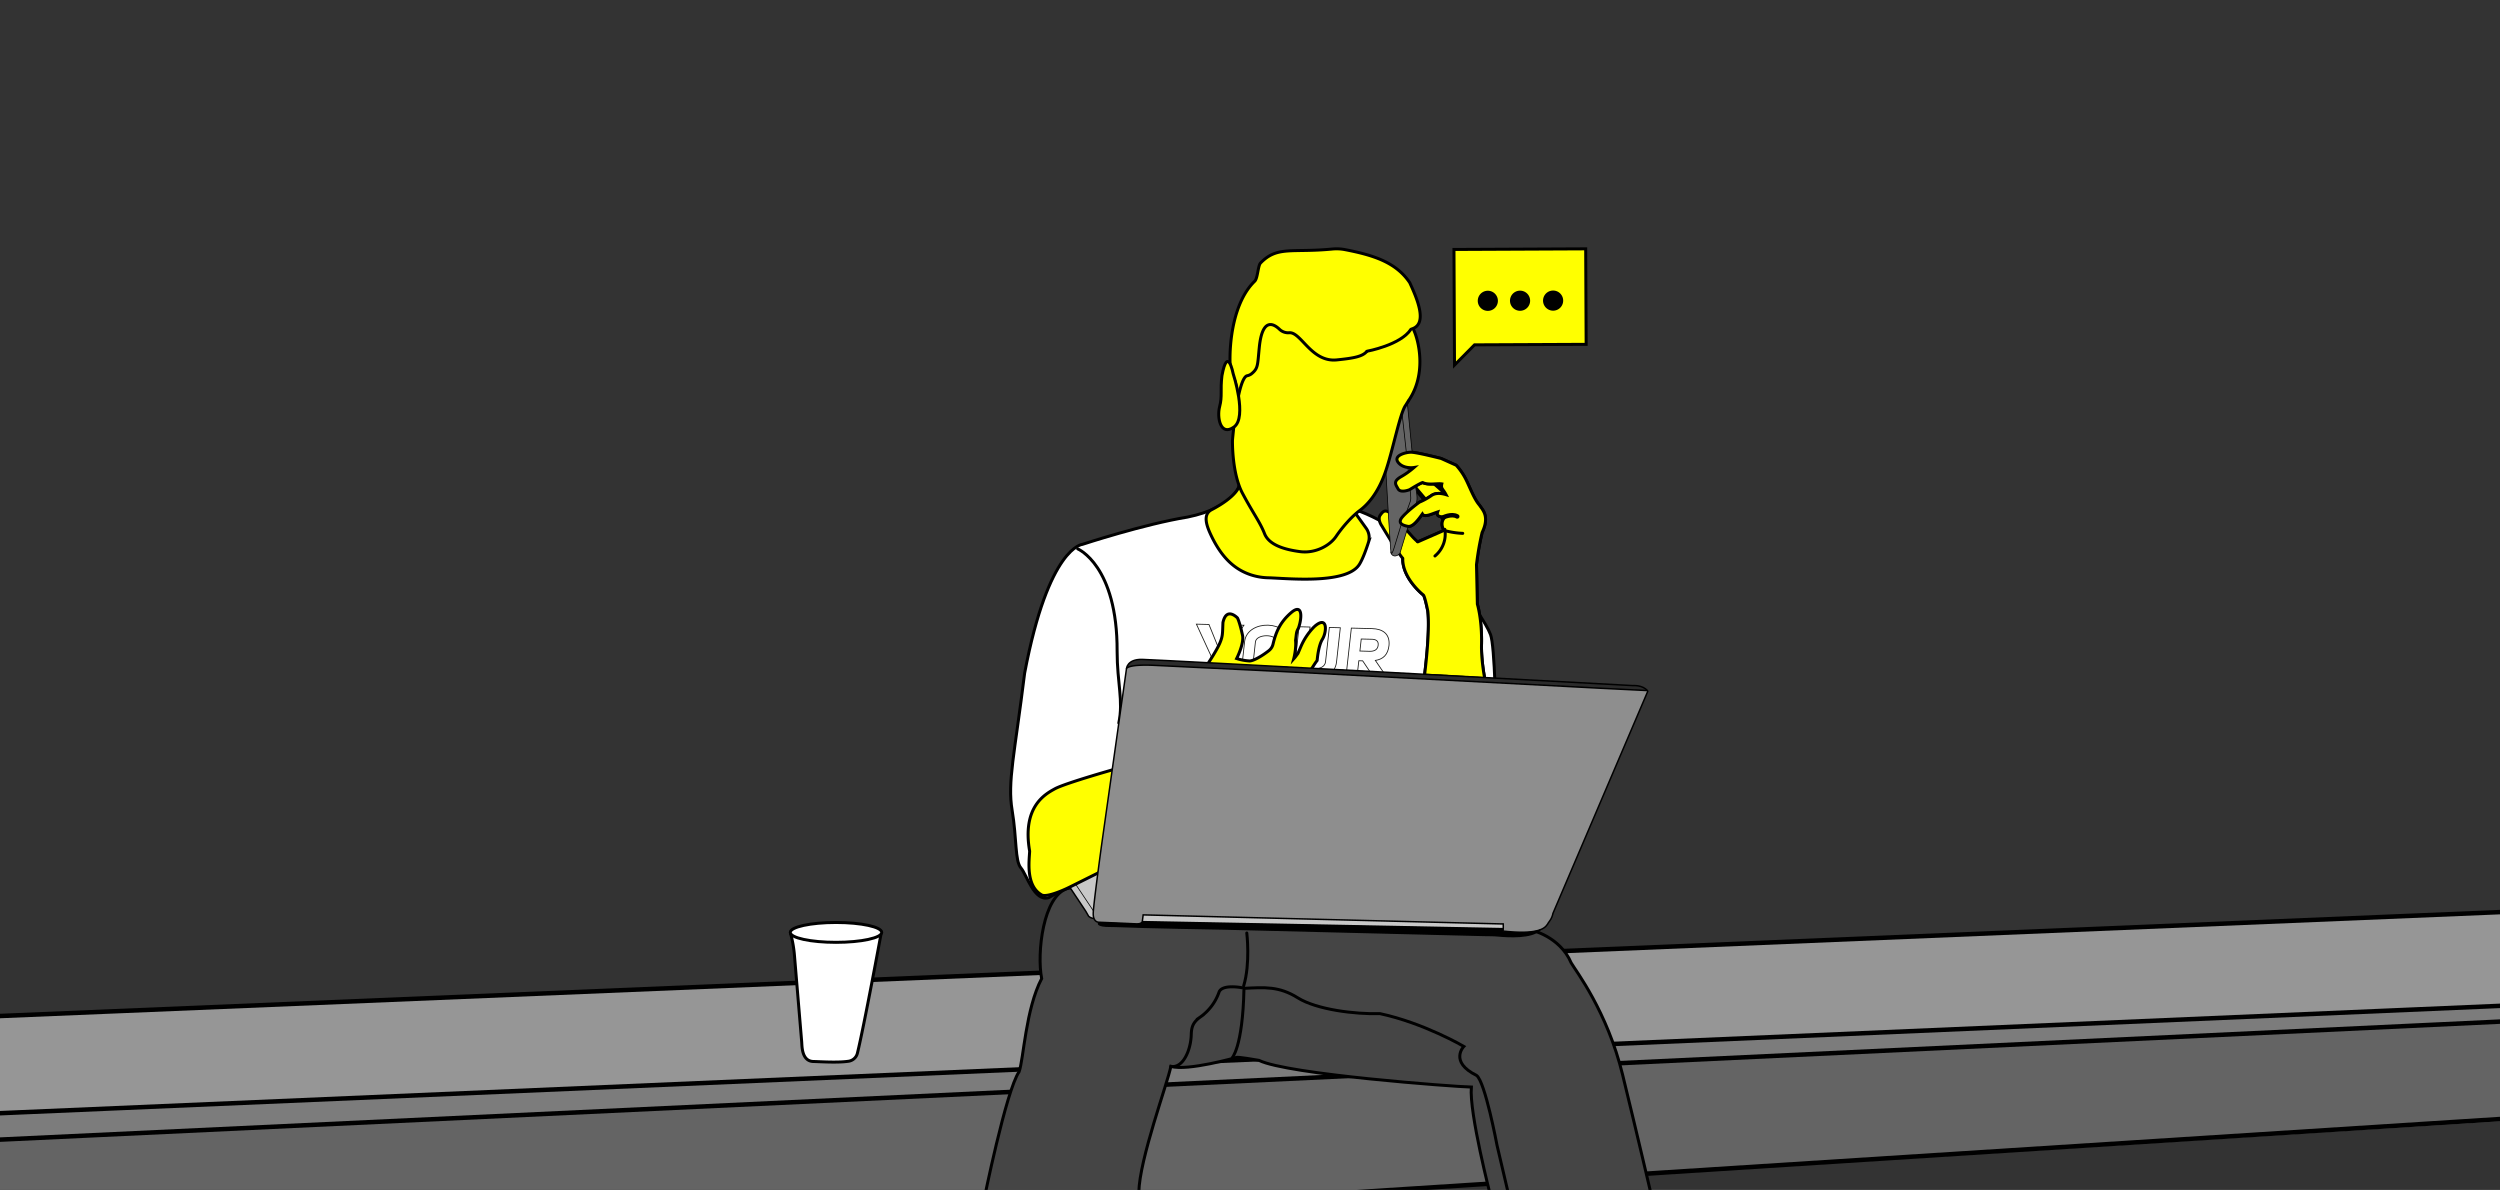 <svg xmlns="http://www.w3.org/2000/svg" viewBox="0 0 1664 792"><rect x="0" y="0" width="1664" height="792" fill="#333333" stroke="none"/><defs><style>.cls-1,.cls-13,.cls-8{fill:#ff0;}.cls-1,.cls-10,.cls-11,.cls-13,.cls-14,.cls-15,.cls-16,.cls-17,.cls-18,.cls-5,.cls-6,.cls-7,.cls-8,.cls-9{stroke:#000;}.cls-1,.cls-11,.cls-13,.cls-18{stroke-linecap:round;}.cls-1,.cls-10,.cls-11,.cls-12,.cls-13,.cls-14,.cls-15,.cls-16,.cls-17,.cls-18,.cls-5,.cls-6,.cls-7,.cls-8,.cls-9{stroke-miterlimit:10;}.cls-1,.cls-5{stroke-width:3px;}.cls-2,.cls-5,.cls-9{fill:#646464;}.cls-3{fill:#969696;}.cls-4{fill:#7c7c7c;}.cls-6{fill:#454545;}.cls-11,.cls-13,.cls-17,.cls-6,.cls-7,.cls-8{stroke-width:2px;}.cls-7{fill:#fff;}.cls-10,.cls-9{stroke-width:0.5px;}.cls-10,.cls-11,.cls-12,.cls-17,.cls-18{fill:none;}.cls-12{stroke:#1d1d1b;stroke-width:0.56px;}.cls-14{fill:#c8c8c8;}.cls-15{fill:#2b2b2b;}.cls-16{fill:#8e8e8e;}</style></defs><g id="Ebene_2" data-name="Ebene 2"><path class="cls-1" d="M951.4,336.08l-9-10.64C929,305.22,945,313.83,945,313.83s5.5,4.34,9.83,7.84S965.75,332,965.75,332"/><polygon class="cls-2" points="-110 763.5 1844 669.19 1844 735 -110 857.82 -110 763.5"/><polygon class="cls-3" points="-97.16 680.35 1729 604.33 1729 666.67 -93.67 745.33 -97.16 680.35"/><polygon class="cls-4" points="-98.89 745.33 1729 666.67 1729 676.5 -75.33 761.46 -98.89 745.33"/><line class="cls-5" x1="-67.87" y1="679.08" x2="1671.07" y2="606.8"/><line class="cls-5" x1="-61.97" y1="743.61" x2="1671.07" y2="669.19"/><line class="cls-5" x1="-61.97" y1="761.46" x2="1683" y2="679.08"/><path class="cls-5" d="M1683,743.61c-1.33,0-1402.77,89.82-1402.77,89.82"/><path class="cls-6" d="M654.67,800s15-74.33,23.66-86.67c3-8.33,4.34-41.66,15-62-3.33-17,1-55.33,17.34-60s276,2.67,276,2.67L1019,619s19.22,4.11,26.78,21.89c3,5.22,23.89,32.11,34.22,74.44s19.33,81.11,19.33,81.11H992.22s-14.44-55.77-12.89-72.88c-11.11-.23-122.44-8.45-141.33-17.78-14-2.45-14.89-2-14.89-2s-32.67,9.33-43.78,6c-2.22,11.33-20.89,61.55-21.33,83.78S654.67,800,654.67,800Z"/><path class="cls-7" d="M711.57,589.78l284.65,8s1.45-160.47-4.11-175.36-43.28-65.27-86.61-81.94l-80.83-16.67s-4,14.17-34.17,20.34c-28.83,4.66-70,18.16-70,18.16S698,363.67,682,448c-6.67,54-11.5,72.33-8.33,91.33s1.83,33.67,5.83,38.34,8.83,22.66,18.5,19.83l13.57-7.72"/><path class="cls-8" d="M948.17,449.36s3.83-29,2.16-42.69c-2.16-10.67-3-10.67-3-10.67s-14-11-13.66-24.33a49.84,49.84,0,0,1-3.12-4.3c-4.39-6.55-10.72-17.2-10.72-17.2s-3.33-4.5-1-7.5,3.93-6,15.55,7.83c1.93,2.41,3.55,4.29,4.87,5.75a41.3,41.3,0,0,0,4.42,4.42l17.5-7.67s-3.34-4.5.5-8.75c-3.42-.33-5.75-.58-4.75-3.5-4.17,1.33-8.75,3.83-10.17,1.33-2.42,3.34-6.27,8.9-9.67,8.25s-7.33-2.08-3.5-6.41,11.17-9.67,11.17-9.67a42.07,42.07,0,0,0,7.67-4.17c2.83-2.16,6.5-1.91,10.08-.83-2.08-4-3.58-3.92-2.83-7.17-3-.5-9.09,1-12.75-.91-1.75.41-8.67,4.75-8.67,4.75s-6,2.5-7.67-.5-3.5-4.92,1.92-8.09a54.1,54.1,0,0,0,8.67-6.16s-6.92,1.16-10.5-3.34,4.75-6.83,8.5-6.83,20.08,4.17,20.08,4.17l10,4.5a43.25,43.25,0,0,1,5.92,8.41c2.75,5.09,5.75,13.84,9.58,18.17,2,3.17,6.92,7.25,1.75,18.17a186.29,186.29,0,0,0-3.75,21.41l.58,26.28s3.11,10.11,2.78,26.33c-.33,10.89,2.14,23.23,2.14,23.23Z"/><path class="cls-9" d="M937,271l3,30.78,2.44,23.66s1.67,7.12,0,10-10.66,32.89-10.66,32.89-3.12,3.41-5.43.66a2.41,2.41,0,0,1-.53-1.31c-.85-9-3.38-54-3.38-54L919.78,271l14.33-25.44Z"/><path class="cls-10" d="M925.78,367.19s.1,4.14,2.3-3c2.5-8.11,4.71-15.5,4.71-15.5"/><path class="cls-10" d="M936,341.33c.8-2.28,1.66-4.72,2.54-7.16a7.85,7.85,0,0,0,.45-3.07c-.56-9.59-5.2-50.61-5.2-50.61l-3.25-28.16"/><path class="cls-11" d="M717.33,365.33s26.45,11,26.23,68.23c0,21.11,4.25,32.86,1.12,47.65"/><path class="cls-12" d="M804.71,449.76l1.44-13-9.82-21.33,8.35.21L810.51,430l9-14.05,8.44.21-14.52,20.71-1.44,13Z"/><path class="cls-12" d="M828.41,427.11c.84-7.59,8.42-11.21,15.57-11s13.9,4.16,13.06,11.71l-1.37,12.36c-.83,7.55-8.41,11.17-15.57,11s-13.9-4.12-13.06-11.72Zm5.84,12.55c-.32,2.88,3.08,4.37,6.63,4.46s7.22-1.27,7.54-4.1l1.37-12.36c.32-2.94-3.07-4.47-6.63-4.51s-7.23,1.31-7.55,4.15Z"/><path class="cls-12" d="M869.44,440.16c-.35,3.18,2.63,4.84,5.84,4.92,3.36.09,6.65-1.42,7-4.59l2.53-22.85,7.31.19-2.53,22.84c-.87,7.79-8.06,11.52-15.07,11.34s-13.25-4.24-12.39-12l2.53-22.85,7.31.19Z"/><path class="cls-12" d="M907,439.86l-2.56-.07L903,452.25l-7.31-.19,3.77-34,13.78.34c7,.18,12,3.44,11.29,11.19-.7,6.25-3.95,9.21-9.09,10l9,13.2-8.94-.22Zm4.62-6.35c3.21.08,5.37-1.11,5.7-4.1s-1.74-4-4.81-3.93l-6.47-.16-.89,8Z"/><path class="cls-12" d="M807.52,488.62a16.3,16.3,0,0,1-13.24,6.8c-6.76-.17-13.3-4.15-12.47-11.65l1.37-12.4c.83-7.46,8.07-11.13,15-11,4.64.12,9.52,2.56,11.34,7.62L803.33,471a6.81,6.81,0,0,0-6.46-3.83c-3.11,0-6.16,1.58-6.48,4.42L789,484c-.31,2.79,2.27,4.49,5.33,4.62a8.26,8.26,0,0,0,7.27-3.53Z"/><path class="cls-12" d="M813.49,472.18c.84-7.6,8.43-11.22,15.58-11s13.9,4.17,13.06,11.72l-1.37,12.36c-.83,7.55-8.41,11.16-15.57,11s-13.91-4.11-13.06-11.71Zm5.84,12.54c-.32,2.89,3.08,4.37,6.64,4.46s7.22-1.26,7.53-4.1l1.37-12.36c.33-2.93-3.07-4.46-6.63-4.51s-7.22,1.32-7.54,4.15Z"/><path class="cls-12" d="M874,497l-7.61-.19-2.2-7.87-10.42-.27L850,496.35l-7.75-.2,16-33.73,7,.17ZM856.3,482.19l6.72.17-1.41-7.47-.54-4.88h-.35l-1.63,4.88Z"/><path class="cls-12" d="M903.45,491.05a16.28,16.28,0,0,1-13.24,6.8c-6.76-.17-13.3-4.14-12.47-11.65l1.37-12.4c.83-7.46,8.07-11.13,15-11,4.64.12,9.52,2.56,11.34,7.62l-6.17,2.93a6.82,6.82,0,0,0-6.46-3.83c-3.11,0-6.16,1.58-6.48,4.42L885,486.39c-.31,2.79,2.27,4.49,5.33,4.62a8.26,8.26,0,0,0,7.27-3.53Z"/><path class="cls-12" d="M915.05,498l-7.26-.18,3.77-34.05,7.26.18-1.49,13.51,12.88.33,1.5-13.51,7.26.18-3.77,34.05-7.26-.18,1.54-13.95-12.88-.33Z"/><path class="cls-13" d="M943.67,360.67l.88-.39L961.17,353s-3.34-4.5.5-8.75c-3.42-.33-5.75-.58-4.75-3.5-4.17,1.33-8.75,3.83-10.17,1.33-2.42,3.34-6.27,8.9-9.67,8.25s-7.33-2.08-3.5-6.41,11.17-9.67,11.17-9.67a42.07,42.07,0,0,0,7.67-4.17c2.83-2.16,6.5-1.91,10.08-.83-2.08-4-3.58-3.92-2.83-7.17-3-.5-9.09,1-12.75-.91-1.75.41-8.67,4.75-8.67,4.75s-6,2.5-7.67-.5-3.5-4.92,1.92-8.09a54.1,54.1,0,0,0,8.67-6.16s-6.92,1.16-10.5-3.34,4.75-6.83,8.5-6.83,20.08,4.17,20.08,4.17l10,4.5a43.25,43.25,0,0,1,5.92,8.41c2.75,5.09,5.75,13.84,9.58,18.17,2,3.17,6.92,7.25,1.75,18.17a186.29,186.29,0,0,0-3.75,21.41l.58,26.28s3.11,10.11,2.78,26.33c-.33,10.89,2.14,23.23,2.14,23.23l-40.08-2.31s3.83-29,2.16-42.69c-2.16-10.67-3-10.67-3-10.67s-13.13-10.32-13.65-23.08c0-.42,0-.83,0-1.25"/><path class="cls-14" d="M709.83,587.17l12.84,19.33,1.89,3.28s1.22,1.55,4.55,1.66,31.45,2,31.45,2l245,4.78s24.44,4.67,25.55-8.22c3.56-9.78-307.61-29.33-307.61-29.33H710.17Z"/><path class="cls-13" d="M824.83,323.43s-1.12,6.78-18.41,15.86c-6,3.17-3.47,10.54,0,17.71,8,16.51,17.4,22.66,26.07,25.58a40.16,40.16,0,0,0,11.73,2c12.06.32,50.69,4.5,60.09-8.21,2.61-3.52,5.48-12.08,6.51-15.29v0a10.7,10.7,0,0,0-1.52-9.5l-6.87-9.6Z"/><path class="cls-13" d="M935.67,269.17c14.83-18.34,8.66-43.17,4.83-50.5,9.5-3.84,2.83-19.67-2.17-30.5-9.11-13.6-24.11-18.32-43-22a29.89,29.89,0,0,0-8.6-.41c-27,2.61-36.59-2.25-47.75,9.34-1.69,1.76-1.81,10.1-3.83,12.06-14.15,13.7-17,40.43-16.39,55.66a19.35,19.35,0,0,0,2,7.92,26.59,26.59,0,0,1,2.56,9.89,3.59,3.59,0,0,0,3.4,3.35Z"/><path class="cls-13" d="M909.56,234.11c-2.81,3.14-8.26,4.3-19.89,5.45-16.82,1.65-23.76-18.74-31.54-18.08a8.41,8.41,0,0,1-6.51-2.32c-3.91-3.73-11.46-8-13.45,12.17-1.18,11.87-.67,13.85-5.29,17.56a7.13,7.13,0,0,1-2.85,1.23c-1.92.45-6.29,5.87-9.7,42.88,0,0-.5,21.83,6.67,35.33s11.67,19.17,14.67,26.84,13.5,10.66,23.66,12,19.84-4,24-10.17,10.5-13.33,15.67-17.17,12-11.16,17-25.33,9.83-39.83,13.67-44.83l1.74-2.82"/><path class="cls-8" d="M744.83,511.17S709.67,521,702.17,525c-6.34,3.5-22,11.83-16.84,41.5-.16,5.67-3,23.33,8.34,29.33,4.66,1.5,18.34-5.39,18.34-5.39l18.72-9.33s94.1-49.78,118.6-94.44,27.28-46.84,27.34-47,.72-9.73,3.55-14.23c3-5,3.56-16.27-5.39-8.38a43.17,43.17,0,0,0-9.11,13.66l-1.78,4.17L862,437.5l-.89,1s1.78-6.72,1.22-12.28c.73-5.22.34-5.22,1.95-8.22,2.55-7.28,2.61-16.72-4.95-10.17-6.91,6-9.92,12.19-12,20.91a7.75,7.75,0,0,1-2.77,4.32c-4.57,3.6-10.23,6.88-12.89,6.88a34.79,34.79,0,0,1-8.56-1.61s4.95-9.66,3.95-15.27c-1.89-8.95-3.39-11.73-3.39-11.73s-7.28-7.77-9.67,3c-.33,7.45-.06,8.95-2.06,13.67s-7.38,12.83-7.38,12.83S797.17,501,744.83,511.17Z"/><path class="cls-15" d="M749.78,445.11s.33-6.44,10.44-6.22,326.61,17.44,326.61,17.44,6.59-.58,9.75,3.5"/><path class="cls-16" d="M1031.63,612.74a12.59,12.59,0,0,0,2-4.78l63.06-147.68a.48.48,0,0,0-.41-.65l-29.5-1.46-215-11.28-85.11-4.11c-16.67-.56-16.89,2.33-16.89,2.33L733.22,562.44s-5.22,38.06-5.55,45,4.08,6.41,4.08,6.41,20.08.84,24.25,1.06,4.33-1.64,4.33-1.64l.56-4.32,238,6h1.64a28,28,0,0,1-.11,4.78c4.08.33,23.8,2.89,28.91-3.67.3-.38.57-.74.83-1.09l.38-.7Z"/><line class="cls-10" x1="716.06" y1="588.72" x2="727.65" y2="606.11"/><path class="cls-13" d="M820.78,248.67s-3.67-19-7.45,1.33c-1.22,10.11.34,13.44-1.55,20.67s.55,20,9.55,13.55S820.78,248.67,820.78,248.67Z"/><path class="cls-13" d="M909.89,233.78s22.39-4.07,29.22-14.62"/><path class="cls-7" d="M586.39,621.8S575,683.53,570.69,701a7.08,7.08,0,0,1-5.7,5.33c-7.21,1.16-19.34.28-23.49.21-7.92-.13-7.66-10.2-7.88-12.89l-4.84-57.83a80.12,80.12,0,0,0-2.53-14.33h0"/><ellipse class="cls-7" cx="556.44" cy="620.61" rx="30.44" ry="6.61"/><path class="cls-17" d="M819.83,704.5s7.34-6.67,8.17-46.67c13.67-.66,23.33-1.5,35.83,6.34s38.17,11,54.67,10.5c29.33,6.29,55.83,21.83,55.83,21.83s-10,10.17,8.5,19.33c5.67,4.17,13.56,46.34,13.56,46.34l7.83,33.39"/><path class="cls-11" d="M779.33,709.78s6.9,2.08,11.41-9.88a36,36,0,0,0,2.16-11.39c.16-4.81,1.07-8,5.93-11.51a34,34,0,0,0,12.51-16.49c1.91-5.72,15.24-3.08,15.24-3.08"/><path class="cls-11" d="M829.86,621s2.47,20.24-2.08,35.24"/><path class="cls-18" d="M731.22,614.46s-1.25,2.11,7.85,2.07c1.13,0,2.25,0,3.38.06,18.14.81,72.3,1.74,72.3,1.74l173.36,4.28c3.1.07,6.2,0,9.29.32,6.86.65,21.91,1.44,27.49-3.87"/><path d="M731.16,613.63s25.21,1.3,25.72,1.27,2.69.07,3.68-1.46c3.82,0,240,4.68,240,4.68l-.23,1.82s12.88,1.08,17.12.33,7.29-1.22,7.29-1.22h.15c-5.58,5.31-20.63,4.52-27.49,3.87-3.09-.29-6.19-.25-9.29-.32l-173.36-4.28s-54.16-.93-72.3-1.74c-1.13-.05-2.25-.07-3.38-.06-9.1,0-7.85-2.07-7.85-2.07"/><path class="cls-13" d="M961.94,353.25A54.82,54.82,0,0,0,973.58,355"/><path class="cls-1" d="M960.17,344.58s5.91-3.08,9.75-.83"/><path class="cls-11" d="M955.11,370.06a18.88,18.88,0,0,0,6.56-17.73"/><polygon class="cls-8" points="1055.44 165.63 967.76 166.04 968.05 229.59 968.12 242.98 981.44 229.53 1055.74 229.19 1055.44 165.63"/><path d="M1018.45,200.13a6.7,6.7,0,1,1-6.71-6.67A6.69,6.69,0,0,1,1018.45,200.13Z"/><path d="M1040.45,200.06a6.7,6.7,0,1,1-6.72-6.67A6.7,6.7,0,0,1,1040.45,200.06Z"/><path d="M997,200.2a6.7,6.7,0,1,1-6.72-6.68A6.71,6.71,0,0,1,997,200.2Z"/></g></svg>